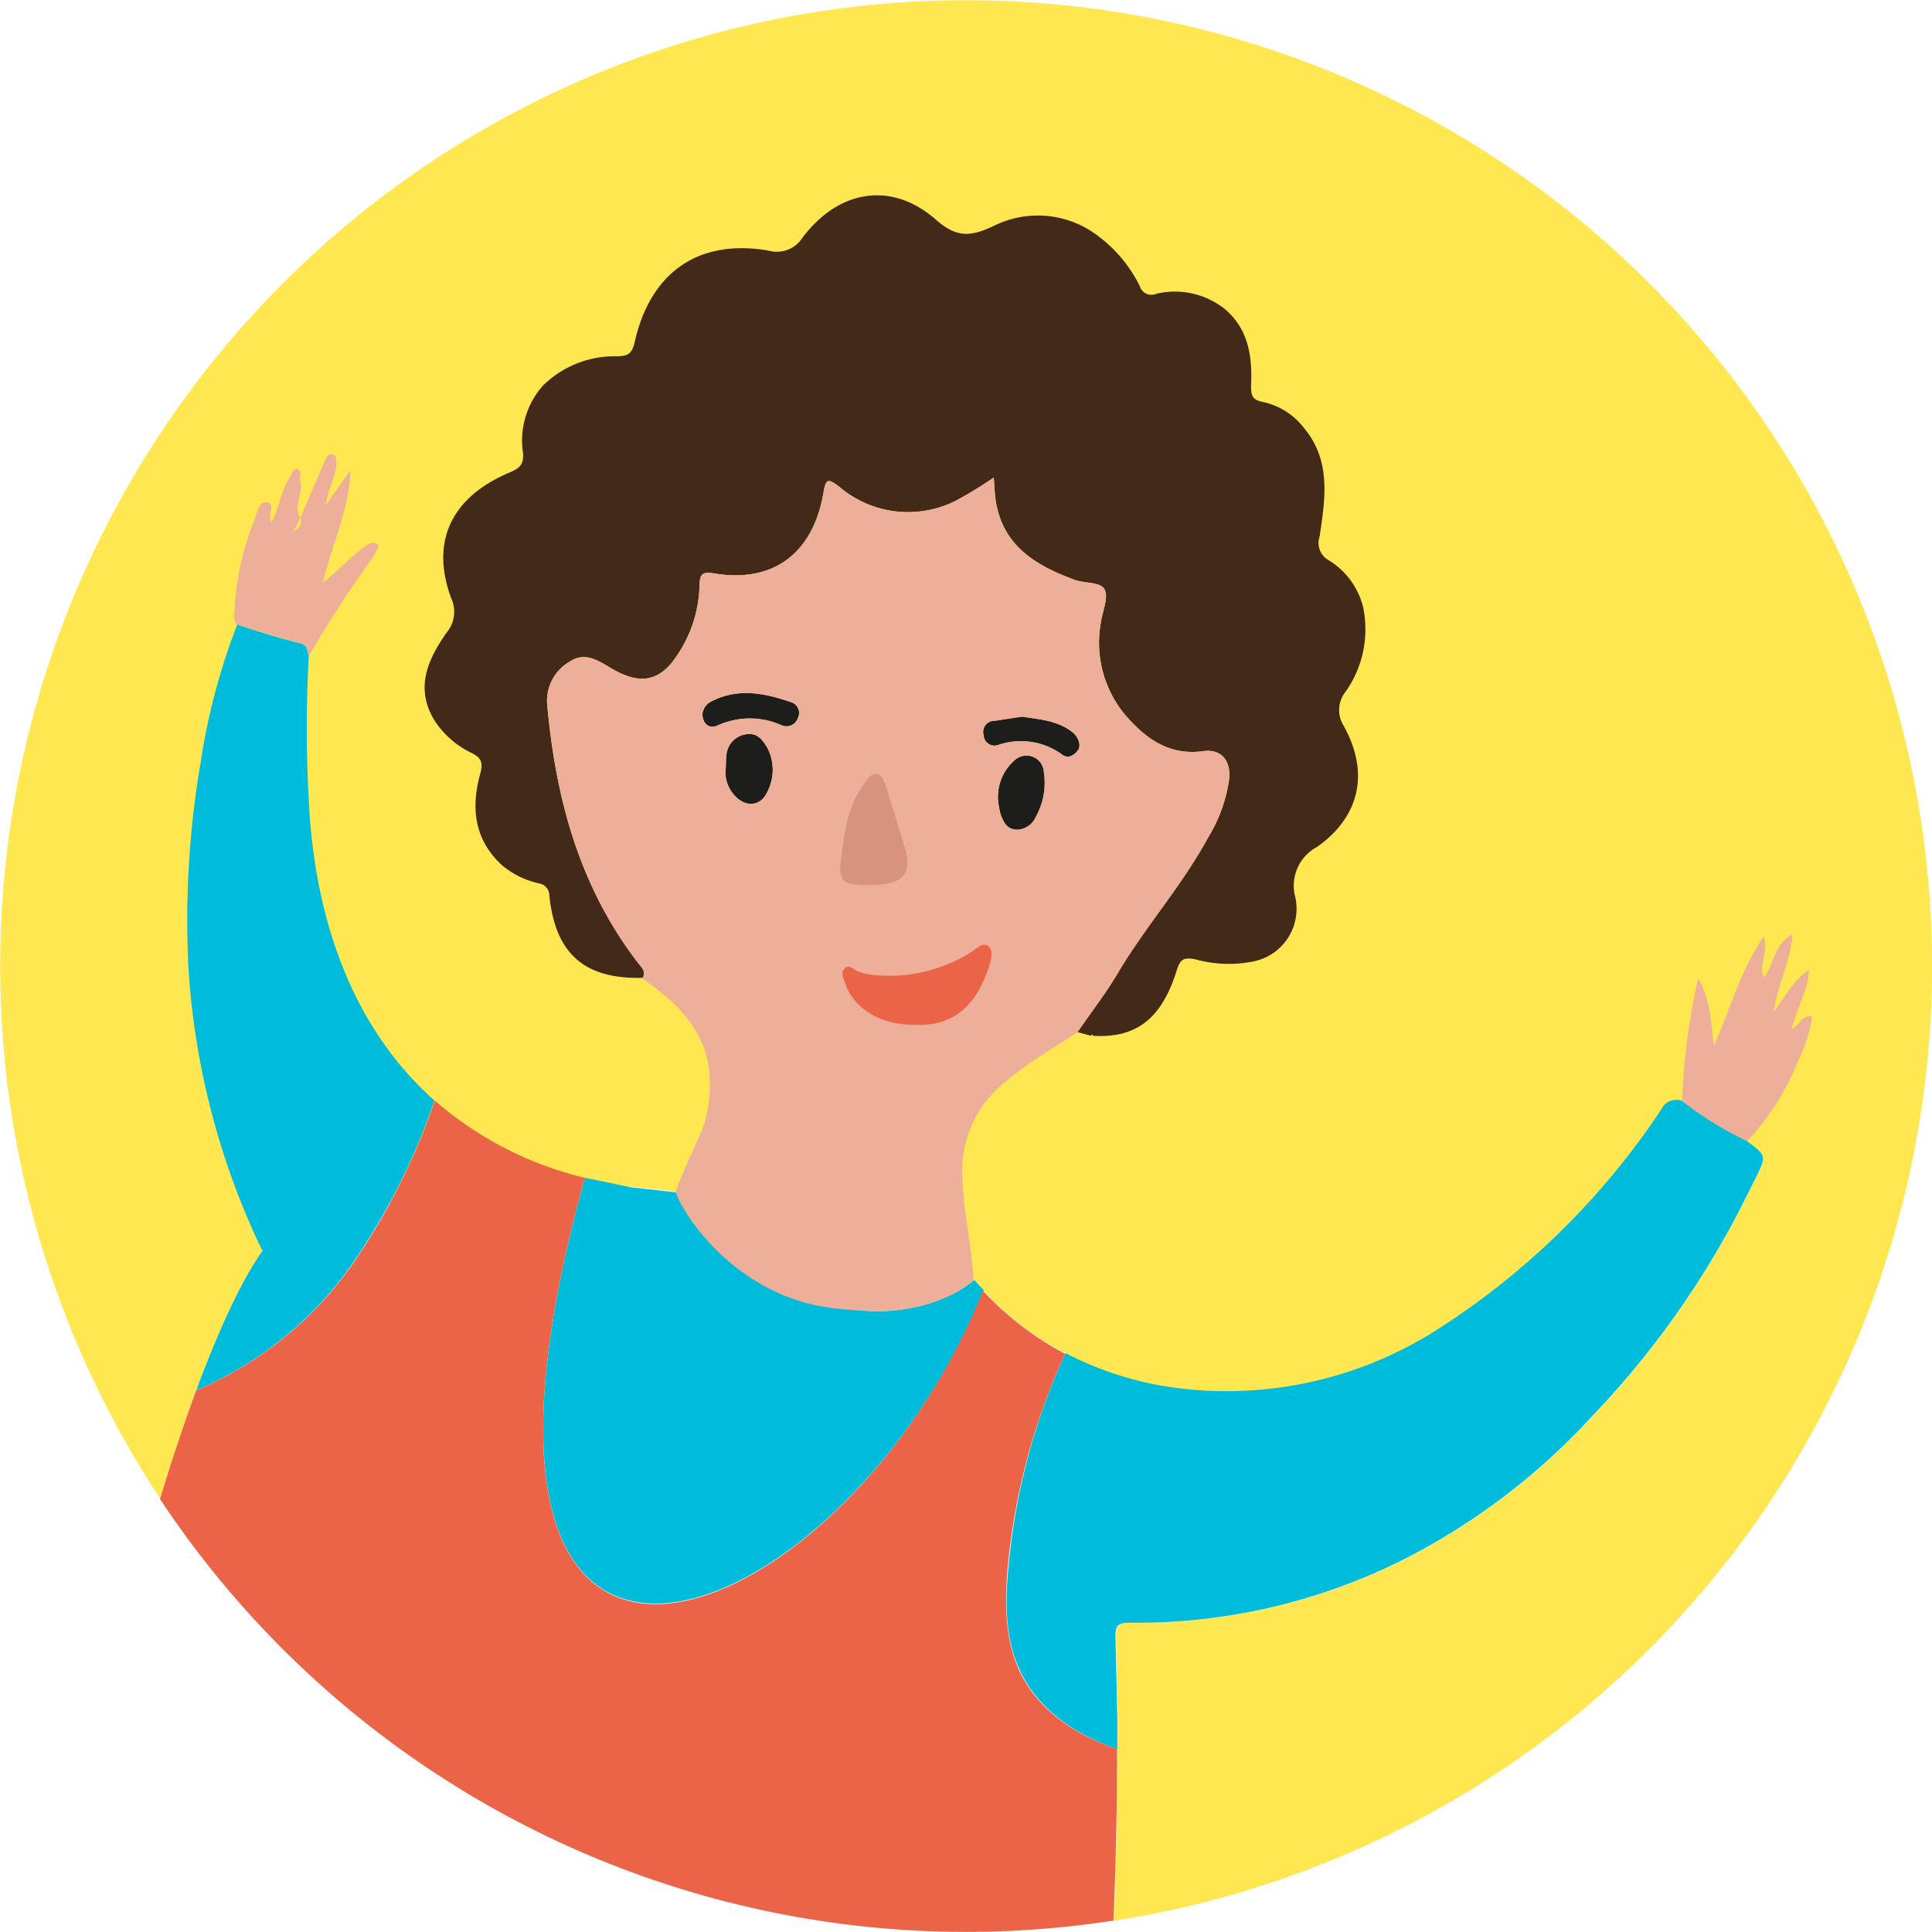 <svg xmlns="http://www.w3.org/2000/svg" viewBox="0 0 159.11 159.11"><path d="m92.06 141.54-.15-6.7c0-.87.18-1.22 1.13-1.2a49 49 0 0 0 22.85-5.32 54.7 54.7 0 0 0 15.27-11.69 73.2 73.2 0 0 0 12-16.74l1.45-2.87c.87-1.8.86-1.8-.73-3a28.7 28.7 0 0 1-5.36-3.33 1.34 1.34 0 0 0-1.67.67 62.4 62.4 0 0 1-18 17.86 32.23 32.23 0 0 1-21.75 5.14 26.1 26.1 0 0 1-16.89-8.92l-1.22.83a13.84 13.84 0 0 1-7.87 1.63L55.7 98.16C42 96.1 24 99.64 21.54 103.14c-3.82 5.44-7.66 17.82-8.32 20.32a79.55 79.55 0 1 1 78.53 34.72q.32-8.3.3-16.64z" fill="#ffe752"/><path d="m48.17 97 3.8.78 3.73.42 15.4 9.73a13.84 13.84 0 0 0 7.92-1.67c.43-.25.82-.55 1.22-.83l.78.82C69.5 134.93 33.58 149.4 48.17 97" fill="#00bcdb"/><path d="M72.34 74.93c-.06-.12-.12-.13-.2 0Z" fill="#edae9a"/><path d="M82.2 65.9a6.3 6.3 0 0 0 .19 1.09c.22.65.5 1.3 1.34 1.34a1.76 1.76 0 0 0 1.59-1.08 5.78 5.78 0 0 0 .65-3.7 1.43 1.43 0 0 0-2.34-1 4 4 0 0 0-1.43 3.35m-22.46-2.3a2.77 2.77 0 0 0 .72 1.87c.86 1 2.14 1 2.7-.2a3.93 3.93 0 0 0 .06-3.64c-.4-.7-.86-1.33-1.8-1.16a1.88 1.88 0 0 0-1.6 1.78c-.05.3-.04.63-.07 1.34zm-1.9-4.8c.06.87.58 1.26 1.3.93a6.36 6.36 0 0 1 5.23 0 1 1 0 0 0 1.34-.58.93.93 0 0 0-.58-1.33c-2.12-.73-4.28-1.18-6.45-.1a1.34 1.34 0 0 0-.83 1.08zm26.34.2-2.3.35a.92.92 0 0 0-.87 1.19.9.9 0 0 0 1.18.82 5.75 5.75 0 0 1 5.32.81c.5.35 1 0 1.28-.4s0-1.07-.4-1.42c-1.2-1-2.72-1.1-4.2-1.34z" fill="#1d1d1b"/><path d="m52 97.74 3.73.42z" fill="#00bcdb"/><path d="M90 85.3c3.55.23 5.67-1.4 6.9-5.36.3-.94.56-1.13 1.57-.93a10.2 10.2 0 0 0 4.74.17 4.42 4.42 0 0 0 3.46-5.31 3.61 3.61 0 0 1 1.78-4.11c3.42-2.4 4.43-6 2.2-10a2.42 2.42 0 0 1 .17-2.8 8.9 8.9 0 0 0 1.43-7 6.3 6.3 0 0 0-2.84-3.83 1.61 1.61 0 0 1-.74-1.91c.46-3.1 1-6.26-1.3-9a5.78 5.78 0 0 0-3.34-2.11c-.9-.18-1-.52-1-1.36.12-2.4-.22-4.74-2.26-6.38a6.61 6.61 0 0 0-5.56-1.17 1 1 0 0 1-1.35-.65A11.5 11.5 0 0 0 89.81 19a8.14 8.14 0 0 0-8-.38c-1.85.86-3 1-4.72-.52-3.65-3.2-8-2.5-11 1.47a2.51 2.51 0 0 1-2.83 1.06c-5.95-1-9.76 2-11 7.58-.23 1-.63 1.1-1.42 1.13a8.44 8.44 0 0 0-6.12 2.41 6.81 6.81 0 0 0-1.65 5.54c.07.92-.2 1.24-1.1 1.62-4.6 1.94-6.6 5.48-4.82 10.34a2.66 2.66 0 0 1-.38 2.86c-1.5 2.15-2.63 4.52-1 7.2A7.44 7.44 0 0 0 38.82 62c.68.35 1 .65.75 1.65-.8 2.8-.55 5.5 1.8 7.63a7.2 7.2 0 0 0 3 1.47 1 1 0 0 1 .87 1c.5 4.82 2.9 6.9 7.7 6.78.35-.57-.08-.93-.37-1.3C47.68 73 45.76 65.7 45.06 58A3.73 3.73 0 0 1 47 54.44c1.17-.73 2.17-.1 3.26.55 1.85 1.1 3.75 1.6 5.42-.9a10.74 10.74 0 0 0 1.93-5.84c0-1.1.33-1.18 1.36-1 4.82.74 8-1.77 8.84-6.64.2-1.25.4-1.2 1.3-.53a8.73 8.73 0 0 0 9.6 1.16 35 35 0 0 0 3.13-1.91c.07.78.08 1.47.2 2.13.67 3.62 3.4 5.16 6.48 6.3.83.3 2.16.14 2.47.82s-.22 1.82-.34 2.75a9.3 9.3 0 0 0 2 7.53c1.65 1.92 3.6 3.4 6.46 3 1.5-.2 2.26.8 2.12 2.3A12.6 12.6 0 0 1 99.48 69c-2.12 3.9-5.07 7.22-7.34 11-1 1.72-2.26 3.34-3.4 5l1.1.3c.08-.13.16-.12.16 0" fill="#422918"/><path d="M82.83 89.07a9.35 9.35 0 0 0-3.57 8c.1 2.84.78 5.58.92 8.4l-1.22.84c-3.24 1.87-6.74 1.85-10.3 1.43-8.14-.94-12.5-7.9-13-9.53.22-1.16 2.2-4.9 2.47-6.12 1.3-5.74-1.3-8.8-5.24-11.5.35-.57-.08-.93-.37-1.3-4.84-6.3-6.76-13.6-7.46-21.3A3.73 3.73 0 0 1 47 54.44c1.17-.73 2.17-.1 3.26.55 1.85 1.1 3.75 1.6 5.42-.9a10.74 10.74 0 0 0 1.93-5.84c0-1.1.33-1.18 1.36-1 4.82.74 8-1.77 8.84-6.64.2-1.25.4-1.2 1.3-.53a8.73 8.73 0 0 0 9.6 1.16 35 35 0 0 0 3.13-1.91c.07.78.08 1.47.2 2.13.67 3.62 3.4 5.16 6.48 6.3.83.3 2.16.14 2.47.82s-.22 1.82-.34 2.75a9.3 9.3 0 0 0 2 7.53c1.65 1.92 3.6 3.4 6.46 3 1.5-.2 2.26.8 2.12 2.3A12.6 12.6 0 0 1 99.48 69c-2.12 3.9-5.07 7.22-7.34 11-1 1.72-2.26 3.34-3.4 5-2 1.33-4.1 2.54-5.92 4.07zM82.38 67c.22.65.5 1.3 1.34 1.34a1.76 1.76 0 0 0 1.59-1.08 5.78 5.78 0 0 0 .65-3.7 1.43 1.43 0 0 0-2.34-1 4 4 0 0 0-1.43 3.33 6.3 6.3 0 0 0 .19 1.11m-21.92-1.52c.86 1 2.14 1 2.7-.2a3.93 3.93 0 0 0 .06-3.64c-.4-.7-.86-1.33-1.8-1.16a1.88 1.88 0 0 0-1.6 1.78c-.05.3 0 .63-.07 1.34a2.77 2.77 0 0 0 .72 1.87zm-1.33-5.75a6.36 6.36 0 0 1 5.23 0 1 1 0 0 0 1.34-.58.93.93 0 0 0-.58-1.33c-2.12-.73-4.28-1.18-6.45-.1a1.34 1.34 0 0 0-.83 1.09c.06.86.58 1.25 1.3.92zm22.74-.36a.92.92 0 0 0-.87 1.17.9.9 0 0 0 1.18.82 5.75 5.75 0 0 1 5.32.81c.5.35 1 0 1.28-.4s0-1.07-.4-1.42c-1.22-1-2.74-1.1-4.2-1.32l-2.3.35zm56.65 31.3a29 29 0 0 0 5.36 3.33 21.1 21.1 0 0 0 4.19-6.6 12 12 0 0 0 1.17-3.7c-.83-.1-1 .62-1.7 1.1.4-1.72 1.32-3.1 1.44-4.92-1.43.94-1.95 2.3-2.9 3.4.3-2.1 1.34-4 1.55-6.35-1.56.85-1.5 2.5-2.38 3.58-.45-1.07.44-2.1 0-3.38-1.9 2.76-2.7 5.8-4.1 9-.26-2.13-.32-3.92-1.3-5.55a55 55 0 0 0-1.32 10.1zM19.28 50.55a1.38 1.38 0 0 0 .21.89L24.8 53c.65.17.48.66.65 1a89 89 0 0 1 5.09-7.86 4.2 4.2 0 0 0 .41-.71c.1-.2.33-.4.12-.6s-.5-.13-.75 0c-1.26.8-2.25 2-3.73 3.15.78-3.27 2.2-6.08 2.26-9.22l-2 2.8c.1-1.16.74-2.1.84-3.2 0-.37.1-.82-.3-.94s-.53.3-.66.6l-2 4.63c.18.46 0 .78-.56 1.12l.55-1.12c-.6-1 .28-2 0-3-.08-.3.2-.8-.2-1s-.48.43-.66.7c-.75 1.1-.86 2.47-1.48 3.66-.46-.55.44-1.53-.44-1.64-.64-.07-.77.9-1 1.47a22.9 22.9 0 0 0-1.64 7.75z" fill="#edae9a"/><path d="M75.36 84.4c3.7.17 5.34-2.3 6.17-5.07.13-.47.26-1.1-.16-1.43s-.9.2-1.3.45a12.6 12.6 0 0 1-8.49 1.9 5.4 5.4 0 0 1-.79-.2c-.42-.1-.83-.7-1.23-.3s0 1 .15 1.53c.86 1.97 2.96 3.12 5.64 3.12z" fill="#eb6447"/><path d="M71.4 72.88h.68c2.5-.13 3.1-1 2.33-3.44l-1.48-4.8c-.13-.37-.3-.83-.76-.9s-.73.45-1 .8c-1.36 1.8-1.6 3.93-1.88 6s.1 2.36 2.1 2.34z" fill="#d89380"/><path d="M16.16 114.5c1.53-4.12 3.45-8.62 5.37-11.36l.1-.12c-.26-.5-.52-1.06-.7-1.46a62.7 62.7 0 0 1-5.39-21.5 77 77 0 0 1 1-17.36 52.8 52.8 0 0 1 3-11.26c1.7.56 3.45 1.1 5.24 1.56.65.17.48.66.65 1a110 110 0 0 0 0 11.93c.27 5.6 1.67 17 10.35 24.7a54.8 54.8 0 0 1-6.36 12.86 29.9 29.9 0 0 1-13.27 11.01zm67.9 23.2c-1.3-2.66-1.3-5.75-1-8.7a53.7 53.7 0 0 1 4.69-17.57 27.4 27.4 0 0 0 9.34 2.9 32.23 32.23 0 0 0 21.75-5.14 62.4 62.4 0 0 0 18-17.86 1.34 1.34 0 0 1 1.67-.67 28.7 28.7 0 0 0 5.37 3.32c1.6 1.2 1.6 1.2.73 3l-1.45 2.87a73.2 73.2 0 0 1-12 16.74 54.7 54.7 0 0 1-15.27 11.69A49 49 0 0 1 93 133.64c-1 0-1.16.33-1.13 1.2l.15 6.7v2.52c-3.36-1.16-6.44-3.2-7.96-6.35z" fill="#00bcdb"/><path d="M16.16 114.5a29.9 29.9 0 0 0 13.29-11 54.8 54.8 0 0 0 6.36-12.86A29.1 29.1 0 0 0 48.17 97c-14.6 52.44 21.34 38 32.78 9.3a25.8 25.8 0 0 0 6.77 5.2A53.7 53.7 0 0 0 83 129c-.27 2.94-.26 6 1 8.7 1.52 3.16 4.6 5.2 8 6.35 0 4.7-.1 9.42-.3 14.12a79.64 79.64 0 0 1-78.52-34.71c.37-1.23 1.48-4.9 2.98-8.95z" fill="#eb6447"/></svg>